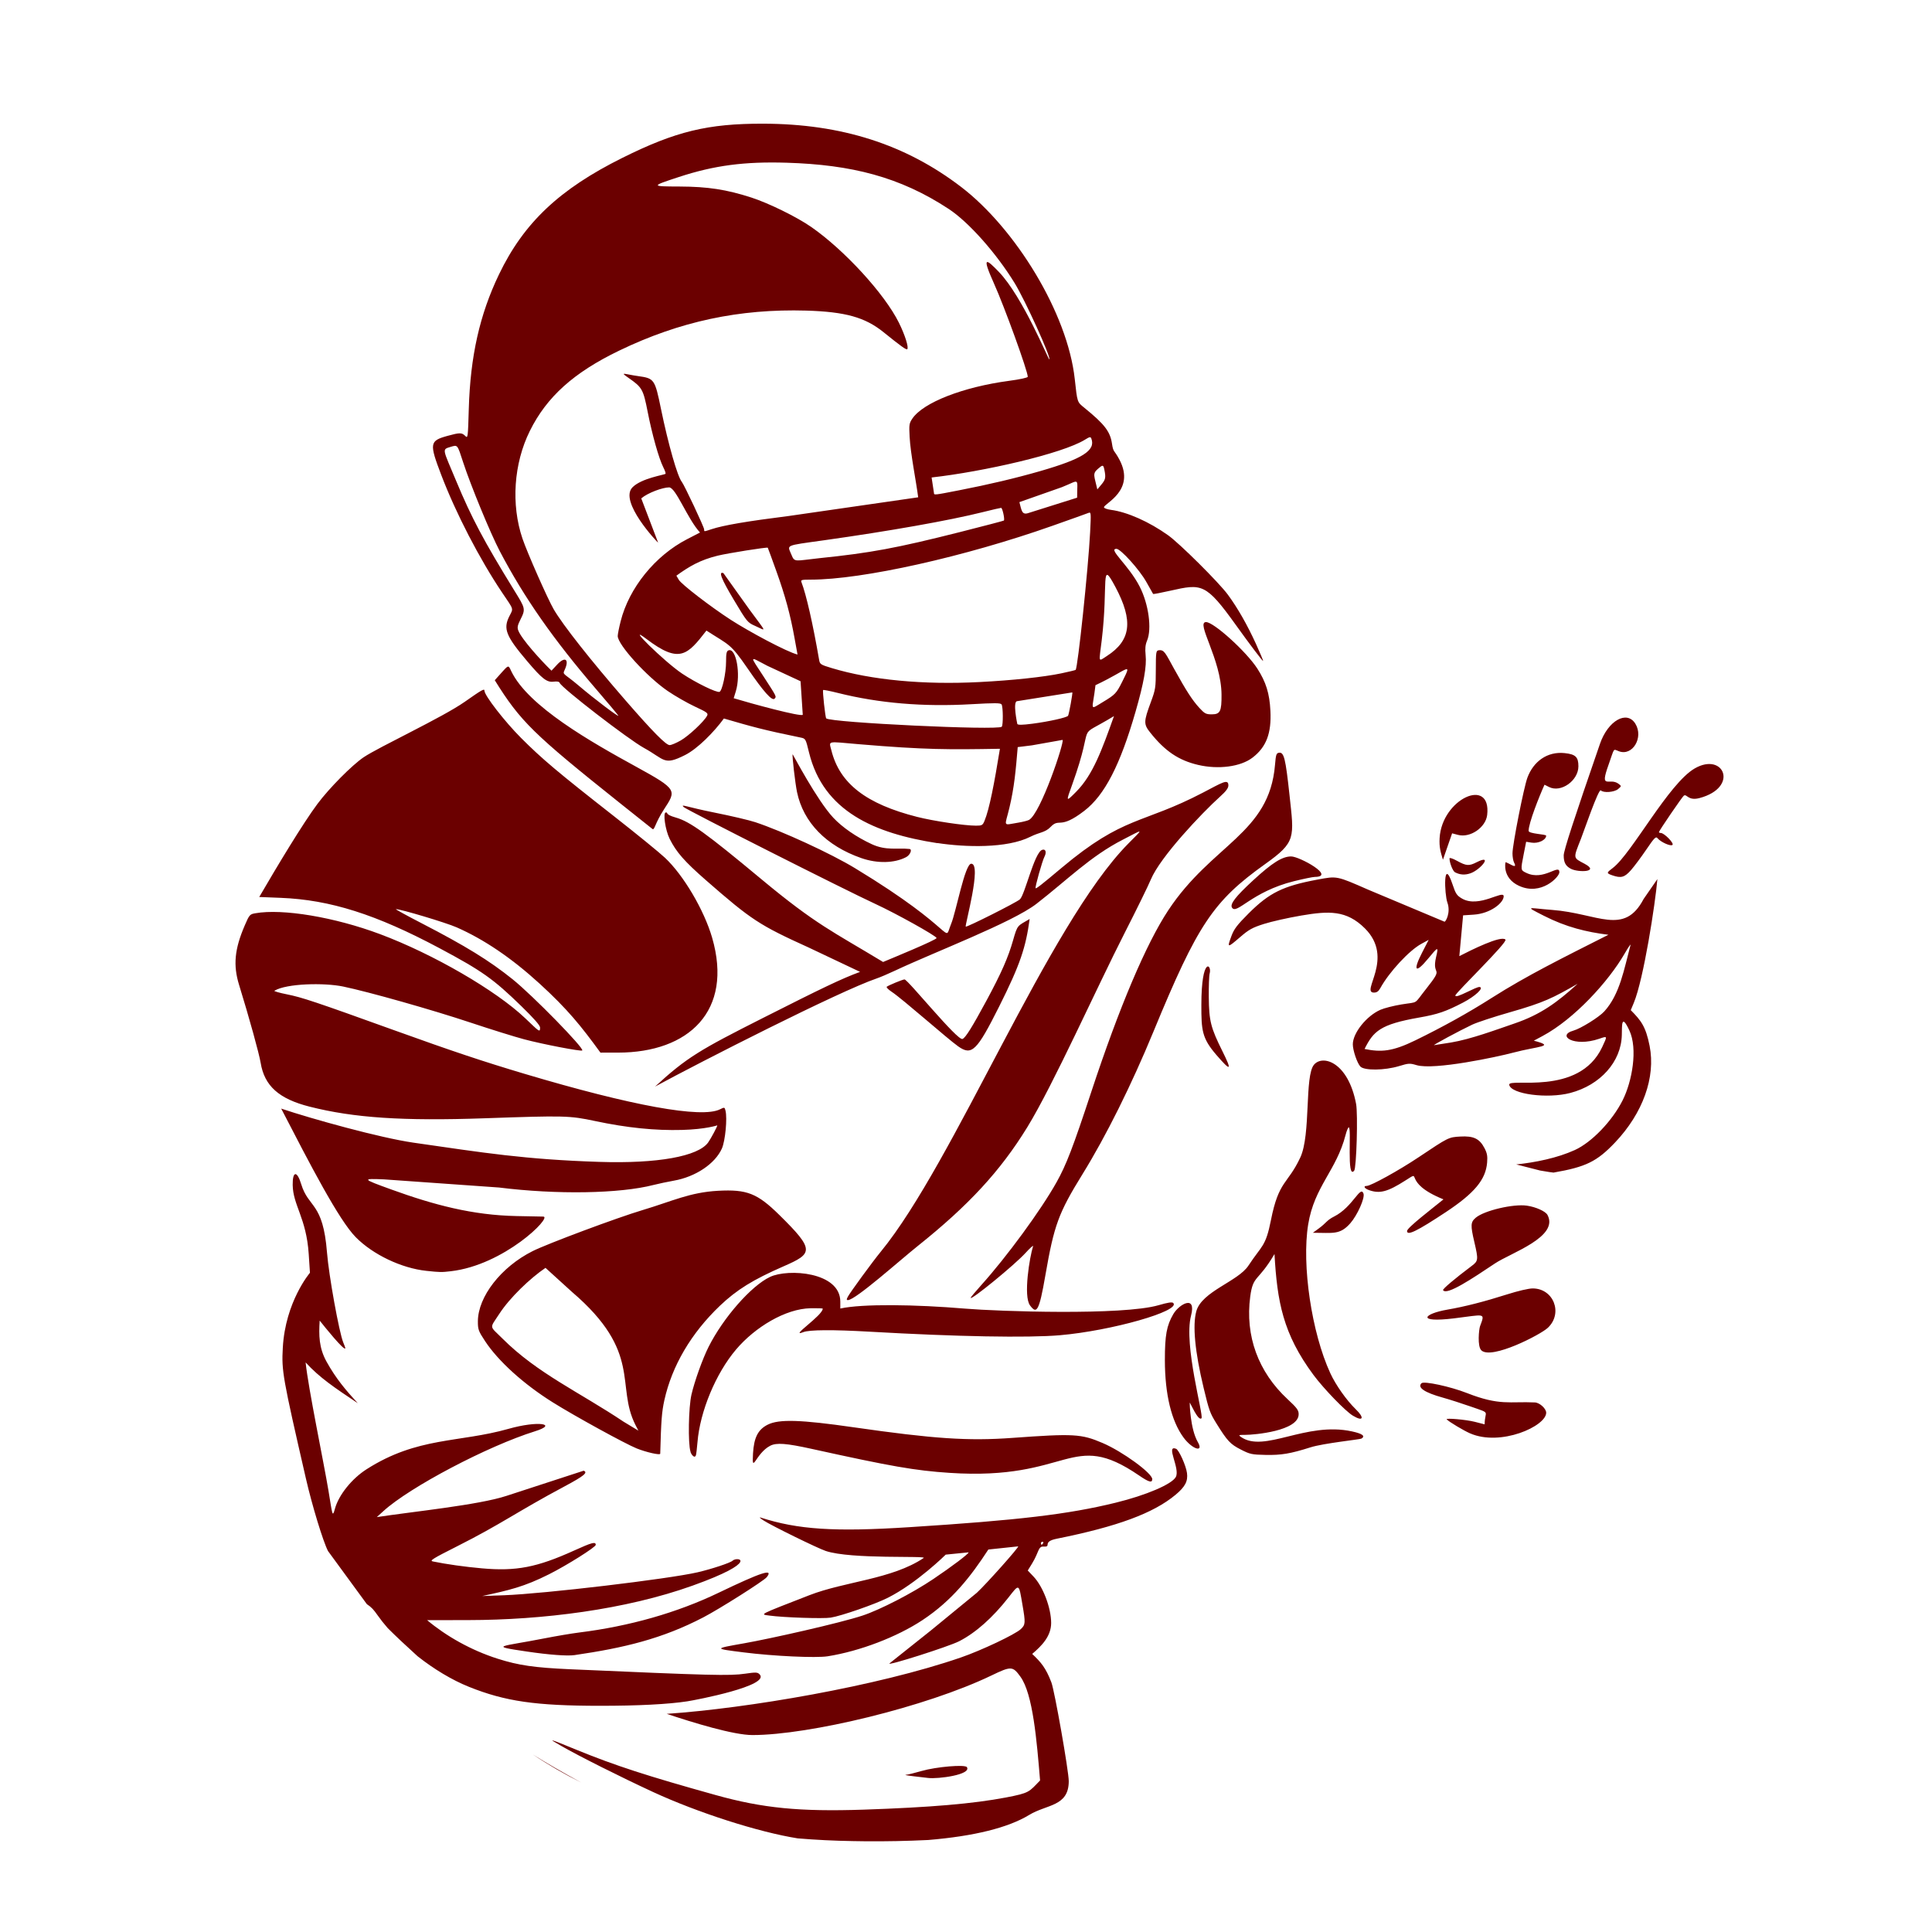 <?xml version="1.0" encoding="utf-8"?>
<!-- Generator: Adobe Illustrator 22.1.0, SVG Export Plug-In . SVG Version: 6.00 Build 0)  -->
<svg version="1.1" xmlns="http://www.w3.org/2000/svg" xmlns:xlink="http://www.w3.org/1999/xlink" x="0px" y="0px"
	 viewBox="22.366 337.079 100 100" enable-background="new 22.366 337.079 100 100" xml:space="preserve">
<g id="background">
	<path fill-rule="evenodd" clip-rule="evenodd" fill="#6B0000" d="M49.943,427.888c0.668,0.424,1.558,0.937,2.505,1.453
		C51.568,428.903,50.732,428.419,49.943,427.888L49.943,427.888z M39.343,417.36c-0.258-0.504-0.822-2.355-1.14-3.739
		c-1.21-5.265-1.267-5.581-1.199-6.783c0.131-2.389,1.405-3.881,1.405-3.881l-0.064-0.977c-0.124-1.863-0.815-2.515-0.829-3.569
		c-0.01-0.726,0.226-0.748,0.44-0.042c0.382,1.261,1.129,0.907,1.336,3.542c0.092,1.18,0.629,4.138,0.841,4.653
		c0.059,0.141,0.106,0.27,0.106,0.289c0,0.237-1.125-1.164-1.326-1.421c-0.048,0.764-0.042,1.408,0.356,2.127
		c0.484,0.873,0.989,1.469,1.615,2.149c-1.207-0.808-1.973-1.316-2.699-2.111c0.137,1.336,0.943,5.193,1.181,6.628
		c0.208,1.252,0.202,1.436,0.338,0.941c0.194-0.706,0.872-1.551,1.635-2.038c2.647-1.692,4.775-1.364,7.346-2.092
		c1.545-0.438,2.59-0.254,1.372,0.126c-2.451,0.766-6.481,2.888-7.845,4.131l-0.342,0.311c1.828-0.281,5.276-0.623,6.721-1.102
		l3.985-1.299c0.239,0.091,0.021,0.272-0.968,0.8c-2.529,1.35-3.263,1.944-5.589,3.116c-1.257,0.634-1.431,0.743-1.25,0.78
		c0.702,0.144,1.662,0.28,2.546,0.358c1.772,0.157,2.841-0.049,4.773-0.924c0.927-0.42,1.114-0.469,1.114-0.291
		c0,0.117-1.477,1.047-2.407,1.516c-1.313,0.662-2.082,0.831-3.468,1.132l1.138-0.041c2.076-0.077,8.491-0.838,10.005-1.187
		c0.727-0.168,1.697-0.489,1.815-0.601c0.253-0.24,1.473,0.02-2.067,1.289c-3.481,1.248-7.784,1.779-11.597,1.785l-2.145,0.004
		c0.983,0.823,2.262,1.553,3.65,1.995c1.08,0.344,1.904,0.463,3.748,0.545c7.317,0.323,8.263,0.346,9.059,0.23
		c0.553-0.08,0.641-0.078,0.748,0.03c0.587,0.591-3.274,1.329-3.742,1.401c-0.976,0.151-2.56,0.232-4.51,0.231
		c-3.33,0-4.909-0.228-6.785-0.98c-0.885-0.355-1.819-0.919-2.663-1.585c-0.62-0.561-1.135-1.046-1.544-1.455
		c-0.194-0.222-0.372-0.447-0.53-0.671c-0.193-0.274-0.302-0.406-0.552-0.571l0,0C41.354,420.108,40.684,419.192,39.343,417.36
		L39.343,417.36z M63.657,432.233c-2.032-0.323-5.167-1.329-7.49-2.401c-1.673-0.774-3.837-1.859-4.746-2.382
		c-0.727-0.417-0.708-0.412,0.834,0.218c1.952,0.797,3.612,1.336,7.163,2.325c2.424,0.676,4.338,0.864,7.655,0.753
		c3.451-0.117,5.674-0.307,7.363-0.63c1.242-0.238,1.18-0.283,1.764-0.88c-0.171-2.063-0.369-4.477-1.018-5.373
		c-0.398-0.55-0.478-0.553-1.498-0.062c-3.379,1.627-9.441,3.084-12.372,3.084c-0.974,0-3.048-0.633-4.435-1.098
		c4.14-0.282,10.882-1.42,15.231-2.92c1.057-0.365,2.798-1.189,3.094-1.465c0.243-0.227,0.249-0.317,0.085-1.267
		c-0.191-1.111-0.155-1.094-0.726-0.366c-0.821,1.048-1.705,1.831-2.555,2.263c-0.549,0.279-3.77,1.303-3.601,1.145l2.149-1.711
		l2.374-1.947c0.487-0.45,2.185-2.355,2.14-2.401l-1.546,0.164c-0.921,1.414-1.879,2.638-3.401,3.648
		c-1.325,0.878-3.255,1.615-4.917,1.878c-0.607,0.095-2.798-0.006-4.346-0.202c-1.558-0.197-1.559-0.19,0.039-0.473
		c1.353-0.239,4.934-1.042,6.115-1.433c0.909-0.3,2.577-1.161,3.66-1.89c0.978-0.658,1.873-1.335,1.825-1.382l-1.181,0.118
		c0,0-1.495,1.48-3.009,2.24c-0.666,0.334-2.401,0.936-2.945,1.021c-0.395,0.063-2.444-0.006-3.163-0.105
		c-0.511-0.07-0.621-0.013,2.063-1.057c1.839-0.714,4.268-0.821,5.913-1.925c0.195-0.131-3.748,0.078-5.068-0.363
		c-0.426-0.142-2.81-1.311-3.227-1.583c-0.166-0.109-0.234-0.175-0.15-0.148c1.938,0.624,3.821,0.748,7.693,0.5
		c5.671-0.362,8.219-0.664,10.678-1.265c1.589-0.388,2.924-0.959,3.125-1.334c0.234-0.437-0.543-1.673,0.01-1.461
		c0.149,0.057,0.517,0.87,0.568,1.256c0.057,0.423-0.097,0.716-0.597,1.131c-1.144,0.952-3.009,1.641-6.143,2.27
		c-0.792,0.158-0.24,0.434-0.675,0.406c-0.302-0.02-0.229,0.271-0.611,0.889l-0.216,0.35l0.295,0.31
		c0.495,0.519,0.914,1.622,0.916,2.404c0,0.699-0.503,1.195-0.981,1.604c0.45,0.426,0.705,0.717,0.993,1.474
		c0.169,0.444,0.899,4.597,0.899,5.111c0,1.323-1.141,1.194-2.047,1.748c-1.086,0.662-2.861,1.102-5.229,1.298
		c-1.112,0.054-2.193,0.075-3.244,0.066c-0.212-0.002-0.424-0.006-0.633-0.009C65.546,432.359,64.588,432.31,63.657,432.233
		L63.657,432.233z M76.359,416.956c0.06-0.099-0.115-0.099-0.115,0C76.244,417.064,76.302,417.047,76.359,416.956L76.359,416.956z
		 M69.612,429.013c-0.291-0.034-0.454-0.065-0.36-0.07c0.093-0.005,0.461-0.095,0.819-0.199c0.76-0.219,2.25-0.345,2.342-0.197
		c0.242,0.392-1.498,0.621-2.005,0.559C70.262,429.088,69.904,429.046,69.612,429.013L69.612,429.013z M49.634,422.562
		c-2.028-0.299-1.361-0.234,0.914-0.682c0.605-0.118,1.407-0.254,1.782-0.301c2.618-0.325,5.083-1.026,7.239-2.063
		c2.222-1.067,2.852-1.271,2.482-0.801c-0.149,0.189-2.44,1.64-3.279,2.077c-2.135,1.112-4.106,1.581-6.669,1.955
		C51.722,422.802,50.785,422.732,49.634,422.562L49.634,422.562z M81.313,413.442c-3.542-2.42-3.508,0.291-9.799-0.128
		c-1.789-0.118-3.016-0.333-7.132-1.241c-1.319-0.291-1.826-0.329-2.15-0.162c-0.756,0.389-0.957,1.534-0.89,0.397
		c0.049-0.827,0.26-1.239,0.766-1.491c0.581-0.291,1.7-0.257,4.434,0.137c4.159,0.598,5.932,0.717,8.224,0.55
		c3.18-0.23,3.567-0.208,4.67,0.264c1.029,0.439,2.57,1.563,2.57,1.871C82.005,413.848,81.834,413.799,81.313,413.442
		L81.313,413.442z M58.105,412.213c-0.133-0.428-0.101-2.292,0.051-2.951c0.16-0.694,0.575-1.85,0.886-2.469
		c0.761-1.512,2.208-3.161,3.18-3.621c0.938-0.443,3.638-0.261,3.638,1.278v0.358c1.143-0.251,3.878-0.212,6.472,0.006
		c1.683,0.142,8.144,0.362,10.005-0.179c0.481-0.139,0.697-0.173,0.755-0.115c0.412,0.412-3.186,1.437-5.862,1.67
		c-1.652,0.143-5.363,0.075-9.853-0.183c-1.909-0.109-3.118-0.101-3.432,0.023c-0.767,0.302,1.007-0.861,1.007-1.217
		c0-0.016-0.281-0.024-0.625-0.019c-1.304,0.02-2.889,0.986-3.863,2.136c-1.049,1.237-1.867,3.205-1.997,4.801
		c-0.026,0.308-0.061,0.607-0.078,0.663C58.317,412.623,58.105,412.302,58.105,412.213L58.105,412.213z M86.586,412.105
		c-0.538-0.274-0.697-0.444-1.253-1.341c-0.339-0.545-0.384-0.669-0.666-1.842c-0.452-1.88-0.582-3.246-0.38-3.973
		c0.287-1.033,2.16-1.541,2.699-2.364c0.694-1.058,0.888-0.956,1.163-2.35c0.41-2.076,0.859-1.833,1.519-3.242
		c0.557-1.19,0.214-4.228,0.713-4.808c0.462-0.537,1.769-0.117,2.176,2.031c0.1,0.532,0.02,3.315-0.1,3.459
		c-0.403,0.485-0.12-2.245-0.281-2.245c-0.033,0-0.106,0.175-0.162,0.39c-0.477,1.854-1.615,2.658-1.937,4.635
		c-0.341,2.102,0.179,5.605,1.144,7.698c0.282,0.614,0.838,1.401,1.314,1.864c0.474,0.459,0.387,0.658-0.146,0.336
		c-0.39-0.236-1.501-1.386-2.035-2.103c-1.588-2.14-1.882-3.805-2.021-6.263c-0.858,1.463-1.104,1.067-1.255,2.197
		c-0.273,2.048,0.417,3.909,1.932,5.316c0.485,0.45,0.574,0.57,0.574,0.777c0,0.871-2.306,1.07-2.754,1.07
		c-0.354,0-0.375,0.009-0.237,0.106c1.216,0.853,3.355-0.81,5.755-0.284c0.539,0.118,0.7,0.24,0.487,0.371
		c-0.077,0.047-1.968,0.24-2.641,0.454c-1.046,0.331-1.513,0.408-2.324,0.391C87.161,412.371,87.067,412.352,86.586,412.105
		L86.586,412.105z M55.315,412.047c-0.585-0.236-3.198-1.669-4.335-2.381c-1.504-0.939-2.824-2.133-3.506-3.169
		c-0.344-0.523-0.374-0.604-0.373-1.024c0.004-1.278,1.202-2.817,2.831-3.635c0.761-0.382,4.378-1.733,5.695-2.126
		c1.524-0.455,2.438-0.918,3.904-0.998c1.498-0.081,2.032,0.129,3.172,1.25c1.856,1.825,1.738,1.997,0.217,2.661
		c-1.578,0.689-2.422,1.212-3.29,2.038c-1.49,1.421-2.483,3.109-2.878,4.894c-0.132,0.597-0.166,1.048-0.213,2.766
		C56.534,412.411,55.815,412.248,55.315,412.047L55.315,412.047z M55.259,410.838c-1.042-2.051,0.379-3.754-3.286-6.888
		l-1.372-1.247c-0.794,0.538-1.848,1.544-2.392,2.382c-0.512,0.788-0.528,0.587,0.172,1.285c1.799,1.796,3.978,2.768,6.262,4.296
		l0.766,0.463L55.259,410.838L55.259,410.838z M83.624,411.483c-0.628-0.854-0.962-2.239-0.964-4.001
		c-0.001-1.292,0.09-1.793,0.439-2.389c0.3-0.512,1.203-1.02,0.915,0.083c-0.394,1.51,0.669,5.184,0.54,5.313
		c-0.169,0.169-0.579-0.81-0.609-0.81c-0.003,0,0.022,1.354,0.419,2.039C84.691,412.279,84.086,412.109,83.624,411.483
		L83.624,411.483z M98.455,411.269c-0.336-0.147-1.065-0.583-1.208-0.723c-0.085-0.083,1.005,0.011,1.452,0.126l0.512,0.131
		c0-0.736,0.371-0.539-0.708-0.917c-0.465-0.163-1.119-0.372-1.453-0.465c-0.947-0.263-1.334-0.522-1.11-0.745
		c0.126-0.126,1.494,0.169,2.358,0.508c1.701,0.669,2.21,0.424,3.514,0.485c0.248,0.012,0.584,0.318,0.584,0.533
		c0,0.693-2.353,1.761-3.941,1.067H98.455L98.455,411.269z M99.046,406.978c-0.227-0.205-0.127-1.11-0.074-1.253
		c0.271-0.727,0.268-0.603-1.354-0.407c-1.953,0.236-1.582-0.237-0.335-0.453c0.898-0.155,1.905-0.412,3.088-0.788
		c0.566-0.18,1.118-0.309,1.327-0.309c1.085,0.001,1.58,1.288,0.784,2.038C102.102,406.164,99.582,407.462,99.046,406.978
		L99.046,406.978z M75.68,404.647c-0.357-0.477-0.017-2.526,0.158-3.063c0.023-0.07-0.153,0.085-0.39,0.346
		c-0.564,0.621-2.842,2.483-2.842,2.325c0-0.027,0.25-0.326,0.556-0.666c1.322-1.469,3.083-3.874,3.89-5.316
		c0.505-0.902,0.848-1.793,1.806-4.7c1.441-4.366,2.829-7.639,3.975-9.374c2.272-3.44,5.232-3.964,5.527-7.529
		c0.045-0.535,0.068-0.608,0.207-0.629c0.258-0.036,0.338,0.286,0.543,2.184c0.242,2.231,0.346,2.432-1.265,3.581
		c-2.689,1.922-3.491,3.125-5.772,8.659c-1.146,2.78-2.462,5.426-3.678,7.391c-1.24,2.007-1.469,2.63-1.92,5.229
		C76.146,404.991,76.02,405.105,75.68,404.647L75.68,404.647z M66.247,404.203c0.121-0.23,1.277-1.812,1.703-2.331
		c3.808-4.636,8.667-16.929,12.814-21.127c0.815-0.824,0.817-0.767-0.282-0.204c-1.682,0.862-2.866,2.077-4.47,3.32
		c-1.246,0.965-5.308,2.509-7.322,3.459c-0.339,0.16-0.766,0.342-0.947,0.403c-1.942,0.663-9.151,4.336-11.471,5.597
		c1.646-1.514,2.333-1.908,5.571-3.544c3.077-1.555,4.07-2.036,5.041-2.393l-2.654-1.257c-2.56-1.161-2.971-1.431-5.322-3.485
		c-1.111-0.971-1.535-1.453-1.88-2.143c-0.226-0.451-0.359-1.366-0.199-1.366c0.161,0-0.108,0.085,0.522,0.265
		c0.729,0.207,1.562,0.807,4.416,3.182c2.863,2.382,3.714,2.72,6.308,4.292c0.398-0.167,2.799-1.153,2.768-1.242
		c-0.042-0.125-2.106-1.273-3.167-1.762c-1.56-0.719-9.797-4.882-9.926-5.017c-0.17-0.176,0.117-0.007,1.605,0.29
		c0.848,0.169,1.796,0.392,2.108,0.496c1.399,0.465,3.91,1.622,5.154,2.377c5.471,3.315,4.542,3.953,4.982,2.88
		c0.26-0.635,0.709-3.108,1.04-3.108c0.561,0-0.34,3.2-0.287,3.256c0.045,0.048,2.619-1.246,2.803-1.411
		c0.258-0.23,0.743-2.406,1.148-2.561c0.182-0.07,0.247,0.115,0.125,0.351c-0.117,0.225-0.5,1.591-0.459,1.633
		c0.033,0.033,0.312-0.185,1.336-1.046c3.258-2.739,4.153-2.244,7.329-3.903c0.992-0.518,1.313-0.736,1.313-0.37
		c0,0.137-0.124,0.303-0.436,0.583c-0.928,0.835-3.092,3.117-3.578,4.287c-0.133,0.322-0.738,1.554-1.342,2.739
		c-1.477,2.894-3.708,7.893-5.057,10.088c-1.386,2.253-3.03,4.037-5.656,6.133c-0.925,0.738-3.219,2.794-3.622,2.808
		C66.178,404.373,66.177,404.339,66.247,404.203L66.247,404.203z M97.059,403.857c-0.034-0.056,0.602-0.592,1.489-1.259
		c0.334-0.25,0.342-0.321,0.133-1.217c-0.209-0.891-0.199-1.046,0.073-1.276c0.441-0.37,1.945-0.723,2.645-0.621
		c0.469,0.068,0.964,0.293,1.065,0.481c0.608,1.136-1.9,1.963-2.715,2.507C98.557,403.268,97.24,404.148,97.059,403.857
		L97.059,403.857z M44.436,402.858c-1.287-0.136-2.767-0.84-3.655-1.741c-0.881-0.892-2.365-3.764-3.86-6.657
		c1.583,0.532,5.117,1.514,6.845,1.763c3.652,0.526,5.769,0.87,9.626,0.995c2.998,0.097,5.119-0.283,5.631-1.01
		c0.144-0.205,0.471-0.815,0.471-0.881c0-0.001-0.589,0.203-1.82,0.237c-1.409,0.038-2.856-0.11-4.509-0.461
		c-1.323-0.281-1.572-0.287-5.723-0.142c-4.218,0.148-6.764-0.021-9.051-0.602c-1.588-0.402-2.336-1.073-2.533-2.265
		c-0.08-0.486-0.586-2.314-1.119-4.044c-0.312-1.014-0.232-1.847,0.296-3.072c0.238-0.553,0.261-0.579,0.548-0.629
		c1.411-0.25,4.103,0.2,6.458,1.082c2.746,1.028,5.996,2.911,7.509,4.351c0.72,0.684,0.771,0.765,0.771,0.481
		c0-0.108-0.32-0.472-0.967-1.103c-1.459-1.419-2.031-1.823-4.23-2.998c-3.292-1.756-5.667-2.509-8.229-2.611l-1.11-0.044
		c0.935-1.607,2.257-3.805,3.011-4.816c0.609-0.817,1.788-2.007,2.391-2.415c0.789-0.533,4.068-2.054,5.232-2.87
		c0.898-0.63,1.022-0.699,1.022-0.578c0,0.247,1.039,1.587,1.892,2.443c1.093,1.094,1.872,1.751,4.814,4.056
		c1.167,0.914,2.355,1.883,2.641,2.152c0.961,0.904,2.022,2.703,2.438,4.134c1.103,3.799-1.217,5.945-4.86,5.949l-0.92,0.001
		c-1.01-1.384-1.687-2.235-3.155-3.576c-1.446-1.32-2.867-2.283-4.291-2.91c-0.549-0.242-2.898-0.945-3.141-0.941
		c-0.045,0.001,0.55,0.327,1.321,0.725c2.3,1.189,3.51,1.934,4.719,2.905c1.044,0.84,3.716,3.573,3.604,3.685
		c-0.059,0.059-2.053-0.324-3.01-0.579c-0.476-0.126-1.723-0.514-2.769-0.863c-1.982-0.661-5.282-1.595-6.595-1.867
		c-0.984-0.204-2.935-0.162-3.559,0.218c-0.038,0.023,0.251,0.106,0.644,0.185c0.781,0.155,1.482,0.39,5.565,1.862
		c3.002,1.082,4.57,1.606,6.746,2.255c5.557,1.656,9.156,2.31,10.108,1.835c0.233-0.116,0.239-0.115,0.285,0.068
		c0.1,0.399-0.012,1.571-0.187,1.962c-0.355,0.792-1.366,1.467-2.493,1.664c-0.324,0.058-0.793,0.157-1.044,0.221
		c-1.757,0.453-5.01,0.506-8.003,0.132l-5.943-0.421c-1.165-0.049-1.15-0.028,0.38,0.526c2.189,0.793,4.199,1.33,6.481,1.373
		c0.729,0.014,1.352,0.026,1.383,0.027c0.464,0.019-2.03,2.513-4.794,2.829C45.223,402.934,45.138,402.933,44.436,402.858
		L44.436,402.858z M95.194,400.796c0-0.168,1.291-1.155,1.886-1.638c-2.232-0.903-1.015-1.585-1.973-0.976
		c-0.917,0.585-1.32,0.693-1.873,0.5c-0.247-0.085-0.323-0.22-0.127-0.22c0.214,0,1.674-0.807,2.683-1.482
		c1.55-1.037,1.553-1.04,2.163-1.074c0.68-0.039,0.992,0.108,1.245,0.591c0.142,0.27,0.169,0.418,0.141,0.759
		c-0.073,0.882-0.654,1.579-2.131,2.558C95.706,400.807,95.194,401.056,95.194,400.796L95.194,400.796z M90.615,400.672
		c0.424-0.309,0.402-0.422,0.81-0.629c0.97-0.492,1.355-1.638,1.515-1.183c0.08,0.23-0.315,1.116-0.682,1.535
		c-0.542,0.616-0.898,0.492-1.938,0.492L90.615,400.672L90.615,400.672z M102.081,397.665l-1.234-0.315
		c0.984-0.103,2.117-0.329,3.031-0.745c0.876-0.399,1.939-1.505,2.478-2.58c0.487-0.97,0.793-2.658,0.343-3.617
		c-0.417-0.89-0.376-0.259-0.388,0.247c-0.032,1.377-1.109,2.586-2.666,2.995c-1.186,0.311-3.064,0.063-3.161-0.418
		c-0.082-0.402,3.6,0.631,4.811-1.956c0.278-0.593,0.282-0.58-0.155-0.43c-1.32,0.45-2.22-0.174-1.335-0.422
		c0.378-0.105,1.326-0.695,1.596-0.991c0.813-0.891,1.028-2.197,1.361-3.441c0.022-0.083-0.115,0.117-0.305,0.445
		c-0.844,1.458-2.608,3.386-4.249,4.266l-0.452,0.242c1.177,0.306,0.215,0.277-1.068,0.619c-0.812,0.217-4.089,0.919-5.003,0.646
		c-0.348-0.104-0.41-0.101-0.907,0.051c-0.744,0.225-1.794,0.238-1.999,0.022c-0.166-0.175-0.392-0.84-0.391-1.151
		c0.001-0.585,0.707-1.468,1.425-1.785c0.194-0.086,0.684-0.211,1.089-0.278c0.927-0.153,0.609,0.038,1.299-0.83
		c0.96-1.209,0.252-0.572,0.495-1.615c0.133-0.571,0.112-0.56-0.402,0.063c-0.685,0.832-0.799,0.629-0.317-0.307l0.337-0.655
		l-0.381,0.208c-0.63,0.343-1.664,1.458-2.12,2.288c-0.094,0.171-0.184,0.234-0.331,0.234c-0.717,0,1.084-1.77-0.465-3.319
		c-0.958-0.957-1.873-0.911-3.295-0.669c-0.681,0.116-1.553,0.312-1.938,0.436c-0.601,0.191-0.777,0.29-1.235,0.685
		c-0.66,0.569-0.676,0.567-0.444-0.061c0.136-0.366,0.295-0.574,0.893-1.173c1.07-1.067,1.777-1.415,3.553-1.746
		c1.029-0.192,0.988-0.2,2.633,0.521l3.946,1.656c0.06,0.028,0.34-0.478,0.152-0.992c-0.15-0.411-0.232-2.43,0.27-0.93
		c0.16,0.48,0.221,0.57,0.485,0.724c0.884,0.516,2.159-0.475,2.159-0.116c0,0.336-0.677,0.894-1.551,0.95l-0.549,0.036l-0.195,2.111
		c0.603-0.31,2.158-1.087,2.387-0.856c0.134,0.135-2.593,2.765-2.593,2.894c0,0.196,1.086-0.475,1.261-0.44
		c0.231,0.045-0.232,0.477-0.862,0.806c-0.897,0.466-1.309,0.607-2.276,0.776c-2.016,0.353-2.364,0.706-2.822,1.626
		c0.855,0.172,1.424,0.141,2.629-0.447c1.428-0.696,2.747-1.43,3.937-2.187c1.842-1.173,3.71-2.091,6.055-3.277
		c-1.138-0.142-2.188-0.396-3.337-0.982c-1.058-0.54-0.81-0.397,0.42-0.305c2.377,0.178,3.727,1.363,4.74-0.566l0.712-1.029
		c-0.108,1.273-0.71,5.174-1.22,6.404l-0.158,0.379c0.528,0.534,0.777,0.84,0.976,1.852c0.32,1.621-0.347,3.479-1.79,4.999
		c-0.938,0.987-1.508,1.266-3.184,1.557C102.752,397.776,102.441,397.727,102.081,397.665L102.081,397.665z M97.468,391.039
		c1.029-0.169,2.356-0.667,3.296-0.988c1.353-0.462,2.212-1.097,3.26-2.051c-1.286,0.732-1.705,0.96-3.525,1.479
		c-0.813,0.232-1.683,0.518-1.934,0.637c-0.627,0.296-2.063,1.068-1.97,1.06C96.638,391.173,97.03,391.11,97.468,391.039
		L97.468,391.039z M85.324,391.68c-0.748-0.868-0.777-1.276-0.776-2.58c0.003-2.572,0.561-2.093,0.429-1.63
		c-0.03,0.105-0.049,0.654-0.044,1.22c0.012,1.24,0.099,1.579,0.713,2.815C86.147,392.513,86.077,392.55,85.324,391.68
		L85.324,391.68z M71.962,391.239c-0.565-0.399-2.863-2.442-3.45-2.83c-0.169-0.112-0.281-0.228-0.249-0.255
		c0.084-0.072,0.83-0.38,0.92-0.38c0.169,0,2.738,3.184,3.002,3.082c0.154-0.059,0.496-0.607,1.239-1.982
		c0.773-1.433,1.127-2.238,1.38-3.131c0.234-0.825,0.228-0.724,0.857-1.098c-0.201,1.469-0.48,2.338-1.58,4.533
		C72.924,391.484,72.665,391.736,71.962,391.239L71.962,391.239z M86.133,384.056c-0.113-0.185,0.188-0.574,1.092-1.408
		c0.99-0.912,1.509-1.239,1.97-1.24c0.427-0.001,2.335,1.047,1.224,1.06c-0.105,0.001-0.59,0.101-1.078,0.222
		C87.138,383.236,86.375,384.448,86.133,384.056L86.133,384.056z M100.993,382.932c-0.892-0.413-0.704-1.222-0.702-1.222
		c0.126,0,0.663,0.427,0.442,0.011c-0.044-0.084-0.081-0.296-0.081-0.472c0-0.447,0.587-3.424,0.774-3.923
		c0.309-0.826,1.018-1.364,1.93-1.266c0.561,0.06,0.708,0.202,0.708,0.682c-0.001,0.743-0.902,1.382-1.516,1.074l-0.239-0.12
		c-0.273,0.603-0.822,1.984-0.822,2.387c0,0.159,0.911,0.171,0.908,0.252c-0.005,0.223-0.407,0.414-0.755,0.359l-0.281-0.045
		l-0.126,0.638c-0.165,0.84-0.166,0.829,0.143,0.976c0.901,0.429,1.703-0.502,1.703-0.038c0,0.248-0.944,1.231-2.085,0.706H100.993
		L100.993,382.932z M105.817,382.385c-0.322-0.112-0.296-0.134,0.026-0.379c0.987-0.75,2.887-4.374,4.245-5.155
		c1.504-0.866,2.307,0.986,0.244,1.536c-0.594,0.158-0.649-0.225-0.808-0.128c-0.078,0.048-1.293,1.827-1.293,1.892
		c0,0.023,0.044,0.043,0.099,0.043c0.175,0,0.693,0.527,0.604,0.616c-0.089,0.089-0.604-0.14-0.775-0.345
		c-0.086-0.105-0.161-0.03-0.582,0.59c-0.265,0.39-0.622,0.869-0.792,1.062C106.452,382.494,106.273,382.544,105.817,382.385
		L105.817,382.385z M97.679,382.23c-0.115-0.059-0.286-0.489-0.287-0.722c0-0.049,0.171,0.006,0.398,0.132
		c0.473,0.26,0.612,0.27,1.004,0.07c0.883-0.449,0.207,0.387-0.313,0.569C98.195,382.379,97.942,382.364,97.679,382.23
		L97.679,382.23z M103.681,382.051c-0.278-0.144-0.377-0.327-0.378-0.696c0-0.245,0.523-1.854,1.878-5.778
		c0.414-1.198,1.39-1.752,1.831-1.039c0.439,0.711-0.146,1.693-0.851,1.426c-0.321-0.121-0.214-0.201-0.538,0.703
		c-0.482,1.346,0.049,0.618,0.528,0.988c0.144,0.111,0.144,0.116-0.032,0.265c-0.196,0.167-0.755,0.21-0.894,0.07
		c-0.115-0.114-0.888,2.146-1.026,2.496c-0.413,1.05-0.424,0.977,0.186,1.303C105.193,382.222,104.057,382.244,103.681,382.051
		L103.681,382.051z M66.95,381.495c-1.82-0.634-3.003-1.848-3.331-3.419c-0.094-0.452-0.262-1.904-0.225-1.956
		c0.007-0.009,1.256,2.38,2.105,3.286c0.469,0.5,1.198,1.002,1.99,1.368c0.75,0.347,1.318,0.18,1.952,0.248
		c0.158,0.015,0.033,0.317-0.177,0.424C68.655,381.763,67.774,381.781,66.95,381.495L66.95,381.495z M96.88,380.459
		c0.118-2.037,2.687-3.195,2.462-1.201c-0.073,0.652-0.879,1.203-1.512,1.034l-0.303-0.08l-0.475,1.367
		C96.934,381.186,96.852,380.934,96.88,380.459L96.88,380.459z M70.881,380.72c-3.261-0.505-5.898-1.649-6.64-4.693
		c-0.173-0.711-0.178-0.719-0.434-0.772c-1.945-0.399-2.518-0.563-3.972-0.986c-0.511,0.698-1.356,1.561-2.01,1.891
		c-1.117,0.564-1.035,0.233-2.128-0.368c-0.815-0.448-4.264-3.109-4.362-3.367c-0.025-0.066-0.131-0.086-0.317-0.063
		c-0.346,0.043-0.59-0.146-1.36-1.054c-1.105-1.302-1.258-1.685-0.928-2.333c0.217-0.429,0.246-0.302-0.375-1.225
		c-1.171-1.743-2.395-4.108-3.15-6.088c-0.624-1.636-0.604-1.764,0.312-2.019c0.644-0.177,0.751-0.179,0.928-0.002
		c0.137,0.138,0.142,0.104,0.185-1.383c0.078-2.734,0.564-4.898,1.567-6.982c1.283-2.666,3.123-4.403,6.375-6.022
		c2.768-1.378,4.428-1.78,7.308-1.773c4.042,0.01,7.355,1.071,10.234,3.274c2.808,2.149,5.506,6.523,5.881,9.94
		c0.135,1.228,0.121,1.186,0.502,1.495c1.042,0.847,1.335,1.227,1.426,1.859c0.069,0.469,0.116,0.304,0.394,0.839
		c0.826,1.591-0.801,2.248-0.809,2.448c-0.003,0.047,0.163,0.107,0.366,0.134c0.839,0.111,1.97,0.613,2.952,1.313
		c0.598,0.425,2.626,2.441,3.093,3.074c0.508,0.69,1.009,1.569,1.456,2.55c0.216,0.475,0.384,0.874,0.371,0.886
		c-0.022,0.022-0.7-0.872-1.411-1.864c-1.562-2.177-1.765-2.14-3.39-1.776c-0.481,0.109-0.883,0.185-0.893,0.17
		c-0.01-0.013-0.169-0.296-0.354-0.627c-0.352-0.629-1.327-1.71-1.544-1.71c-0.456,0,0.627,0.831,1.203,1.958
		c0.464,0.905,0.638,2.19,0.379,2.8c-0.086,0.205-0.106,0.407-0.073,0.736c0.061,0.587-0.092,1.444-0.519,2.929
		c-0.798,2.771-1.6,4.325-2.651,5.136c-1.309,1.01-1.271,0.338-1.749,0.837c-0.285,0.298-0.559,0.262-1.045,0.507
		c-1.214,0.612-3.381,0.545-4.815,0.325V380.72L70.881,380.72z M73.324,379.566c0.247-0.588,0.508-1.937,0.798-3.731
		c-2.641,0.046-3.856,0.055-7.301-0.236c-1.684-0.142-1.553-0.202-1.42,0.328c0.428,1.707,1.796,2.766,4.439,3.435
		c0.856,0.216,2.443,0.453,3.042,0.453C73.193,379.815,73.229,379.795,73.324,379.566L73.324,379.566z M75.094,379.655
		c0.221-0.037,0.46-0.099,0.531-0.136c0.602-0.322,1.845-4.039,1.74-4.143l-1.588,0.282l-0.734,0.091
		c-0.104,1.243-0.177,2.074-0.431,3.143C74.374,379.897,74.228,379.798,75.094,379.655L75.094,379.655z M78.076,378.052
		c0.859-0.869,1.323-2.15,1.95-3.908c-2.13,1.296-0.895,0.024-2.162,3.542C77.543,378.576,77.515,378.62,78.076,378.052
		L78.076,378.052z M57.598,375.406c0.411-0.234,1.204-0.976,1.363-1.273c0.074-0.138,0.021-0.179-0.636-0.486
		c-0.395-0.185-1.024-0.546-1.4-0.803c-1.081-0.741-2.586-2.396-2.586-2.845c0-0.091,0.068-0.434,0.152-0.765
		c0.436-1.728,1.782-3.392,3.437-4.246l0.67-0.346c-0.651-0.707-1.251-2.336-1.599-2.336c-0.326,0-1.091,0.273-1.442,0.569
		l0.874,2.292c-0.013,0.014-2.055-2.138-1.325-2.868c0.472-0.472,1.649-0.639,1.706-0.696c0.022-0.022-0.03-0.175-0.114-0.339
		c-0.228-0.449-0.577-1.685-0.809-2.87c-0.23-1.167-0.284-1.264-0.981-1.749c-0.499-0.348-0.232-0.2,0.492-0.099
		c0.834,0.117,0.862,0.157,1.181,1.711c0.374,1.819,0.851,3.489,1.076,3.764c0.125,0.153,1.155,2.344,1.155,2.458
		c0,0.124-0.022,0.124,0.385-0.01c0.612-0.202,1.827-0.41,4.012-0.685l6.682-0.965c-0.112-0.864-0.396-2.252-0.443-3.127
		c-0.034-0.627-0.023-0.705,0.142-0.948c0.561-0.83,2.623-1.635,5.002-1.953c0.566-0.075,0.971-0.164,0.971-0.211
		c0-0.294-1.203-3.615-1.752-4.836c-0.66-1.466-0.382-1.255,0.249-0.6c1.249,1.296,2.58,4.577,2.619,4.538
		c0.098-0.099-1.243-3.048-1.795-3.95c-0.952-1.553-2.379-3.157-3.409-3.836c-2.538-1.67-5.05-2.292-8.386-2.395
		c-2.192-0.067-3.753,0.139-5.579,0.737c-1.465,0.48-1.465,0.491,0.036,0.495c1.451,0.005,2.427,0.154,3.71,0.57
		c0.9,0.291,2.359,1.008,3.1,1.524c1.725,1.199,3.796,3.462,4.536,4.952c0.315,0.635,0.521,1.285,0.433,1.373
		c-0.047,0.048-0.325-0.151-1.229-0.881c-0.955-0.771-1.979-1.056-3.996-1.116c-3.467-0.1-6.55,0.559-9.684,2.071
		c-2.355,1.136-3.751,2.392-4.627,4.161c-0.834,1.685-0.978,3.805-0.379,5.571c0.247,0.729,1.313,3.141,1.619,3.663
		c0.482,0.823,1.903,2.624,3.717,4.713c1.4,1.611,2.091,2.312,2.281,2.311C57.112,375.646,57.368,375.537,57.598,375.406
		L57.598,375.406z M74.217,374.695c0.076-0.079,0.07-1.031-0.009-1.155c-0.051-0.079-0.346-0.081-1.572-0.011
		c-2.483,0.142-4.772-0.051-6.883-0.579c-0.412-0.104-0.764-0.173-0.782-0.155c-0.039,0.039,0.111,1.417,0.16,1.467
		C65.352,374.481,74.024,374.894,74.217,374.695L74.217,374.695z M75.79,374.54c0.872-0.113,1.801-0.321,1.859-0.414
		c0.048-0.078,0.253-1.208,0.218-1.208l-2.85,0.453c-0.249,0.003,0.005,1.181,0.005,1.182
		C75.056,374.609,75.282,374.605,75.79,374.54L75.79,374.54z M54.367,374.116c-0.036-0.061-0.538-0.659-1.115-1.33
		c-2.246-2.612-3.75-4.763-5.02-7.183c-0.48-0.916-1.501-3.393-1.89-4.585c-0.309-0.951-0.282-0.918-0.663-0.806
		c-0.455,0.135-0.394,0.098,0.295,1.753c0.799,1.918,1.431,3.109,3.008,5.671c0.572,0.928,0.602,0.959,0.32,1.515
		c-0.147,0.291-0.17,0.406-0.111,0.561c0.17,0.447,1.182,1.561,1.72,2.081l0.3-0.322c0.405-0.433,0.633-0.27,0.385,0.275
		c-0.125,0.275-0.069,0.147,0.737,0.832C53.116,373.247,54.449,374.253,54.367,374.116L54.367,374.116z M63.917,374.077
		l-0.114-1.737l-1.723-0.801c-0.954-0.501-0.92-0.566-0.197,0.548c0.688,1.06,0.682,1.047,0.575,1.155
		c-0.132,0.132-0.56-0.347-1.394-1.562c-0.908-1.322-0.946-1.194-2.133-1.962c-0.98,1.262-1.388,1.739-3.106,0.433
		c-1.158-0.881,0.911,1.169,1.855,1.799c0.707,0.471,1.782,0.995,1.928,0.939c0.14-0.054,0.339-0.967,0.339-1.563
		c0-0.427,0.026-0.546,0.125-0.584c0.397-0.152,0.648,1.245,0.38,2.118l-0.11,0.359C61.331,373.518,63.806,374.186,63.917,374.077
		L63.917,374.077z M79.47,373.405c0.618-0.373,0.681-0.439,0.982-1.041c0.56-1.12,0.288-0.604-1.384,0.18
		C78.919,373.854,78.708,373.863,79.47,373.405L79.47,373.405z M73.061,372.382c1.712-0.087,3.34-0.262,4.239-0.451
		c0.392-0.083,0.726-0.163,0.741-0.179c0.112-0.112,0.655-5.268,0.75-7.128c0.052-1.018,0.048-1.052-0.091-0.995
		c-0.079,0.032-0.912,0.331-1.849,0.661c-4.551,1.609-9.855,2.791-12.516,2.791c-0.481,0-0.533,0.014-0.486,0.132
		c0.25,0.649,0.593,2.159,0.914,4.017c0.039,0.232,0.073,0.254,0.664,0.432C67.465,372.276,70.163,372.532,73.061,372.382
		L73.061,372.382z M79.661,371.032c1.247-0.806,1.372-1.818,0.438-3.572c-0.801-1.504-0.354-0.18-0.708,2.759
		C79.249,371.403,79.187,371.339,79.661,371.032L79.661,371.032z M63.497,370.138c-0.222-1.241-0.485-2.211-0.952-3.51
		c-0.233-0.648-0.43-1.187-0.439-1.199c-0.03-0.041-2.071,0.284-2.591,0.411c-0.924,0.227-1.476,0.557-2.139,1.036l0.126,0.215
		c0.139,0.236,1.643,1.393,2.69,2.07c0.927,0.599,2.896,1.661,3.454,1.797L63.497,370.138L63.497,370.138z M61.454,369.477
		c-0.4-0.177-0.422-0.205-1.116-1.368c-0.643-1.078-0.796-1.474-0.527-1.364l1.347,1.885
		C62.085,369.892,62.043,369.74,61.454,369.477L61.454,369.477z M64.761,365.972c2.679-0.276,4.001-0.522,7.307-1.357
		c1.225-0.31,2.24-0.576,2.258-0.592c0.057-0.057-0.073-0.657-0.142-0.657c-0.038,0-0.469,0.1-0.956,0.222
		c-1.736,0.433-4.807,0.977-8.22,1.457c-2.072,0.291-1.888,0.221-1.678,0.745C63.495,366.205,63.515,366.103,64.761,365.972
		L64.761,365.972z M75.6,363.632l2.518-0.793c0-1.079,0.17-0.924-0.792-0.543l-2.196,0.773
		C75.242,363.49,75.252,363.753,75.6,363.632L75.6,363.632z M72,362.458c1.524-0.295,2.956-0.634,4.207-0.995
		c2.193-0.633,2.882-1.072,2.646-1.686c-0.039-0.1-0.085-0.093-0.323,0.056c-1.175,0.73-5.268,1.66-7.944,1.96l0.121,0.798
		C70.712,362.71,70.694,362.713,72,362.458L72,362.458z M79.371,362.163c0.217-0.258,0.239-0.363,0.16-0.756
		c-0.057-0.284-0.08-0.286-0.351-0.048c-0.282,0.248-0.17,0.358-0.016,1.051L79.371,362.163L79.371,362.163z M54.49,378.676
		c-4.52-3.605-5.186-4.253-6.515-6.389c0.752-0.825,0.672-0.847,0.855-0.465c0.876,1.824,4.147,3.672,6.456,4.939
		c2.165,1.188,2.093,1.219,1.444,2.217c-0.478,0.735-0.481,1.095-0.597,1.006C56.084,379.945,55.345,379.356,54.49,378.676
		L54.49,378.676z M84.374,376.669c-1.006-0.237-1.706-0.711-2.47-1.669c-0.349-0.436-0.347-0.566,0.033-1.59
		c0.237-0.641,0.253-0.74,0.254-1.667c0.002-0.928,0.012-0.987,0.154-1.006c0.287-0.038,0.345,0.153,0.796,0.967
		c0.636,1.151,0.945,1.626,1.31,2.022c0.267,0.29,0.339,0.327,0.63,0.327c0.443,0,0.518-0.149,0.511-1.023
		c-0.015-1.843-1.351-3.752-0.801-3.752c0.401,0,2.09,1.531,2.655,2.408c0.448,0.696,0.631,1.284,0.676,2.182
		c0.06,1.166-0.212,1.881-0.927,2.427C86.581,376.766,85.428,376.918,84.374,376.669L84.374,376.669z"/>
</g>
<g id="pattern-1">
</g>
<g id="pattern-2_1_">
</g>
</svg>

